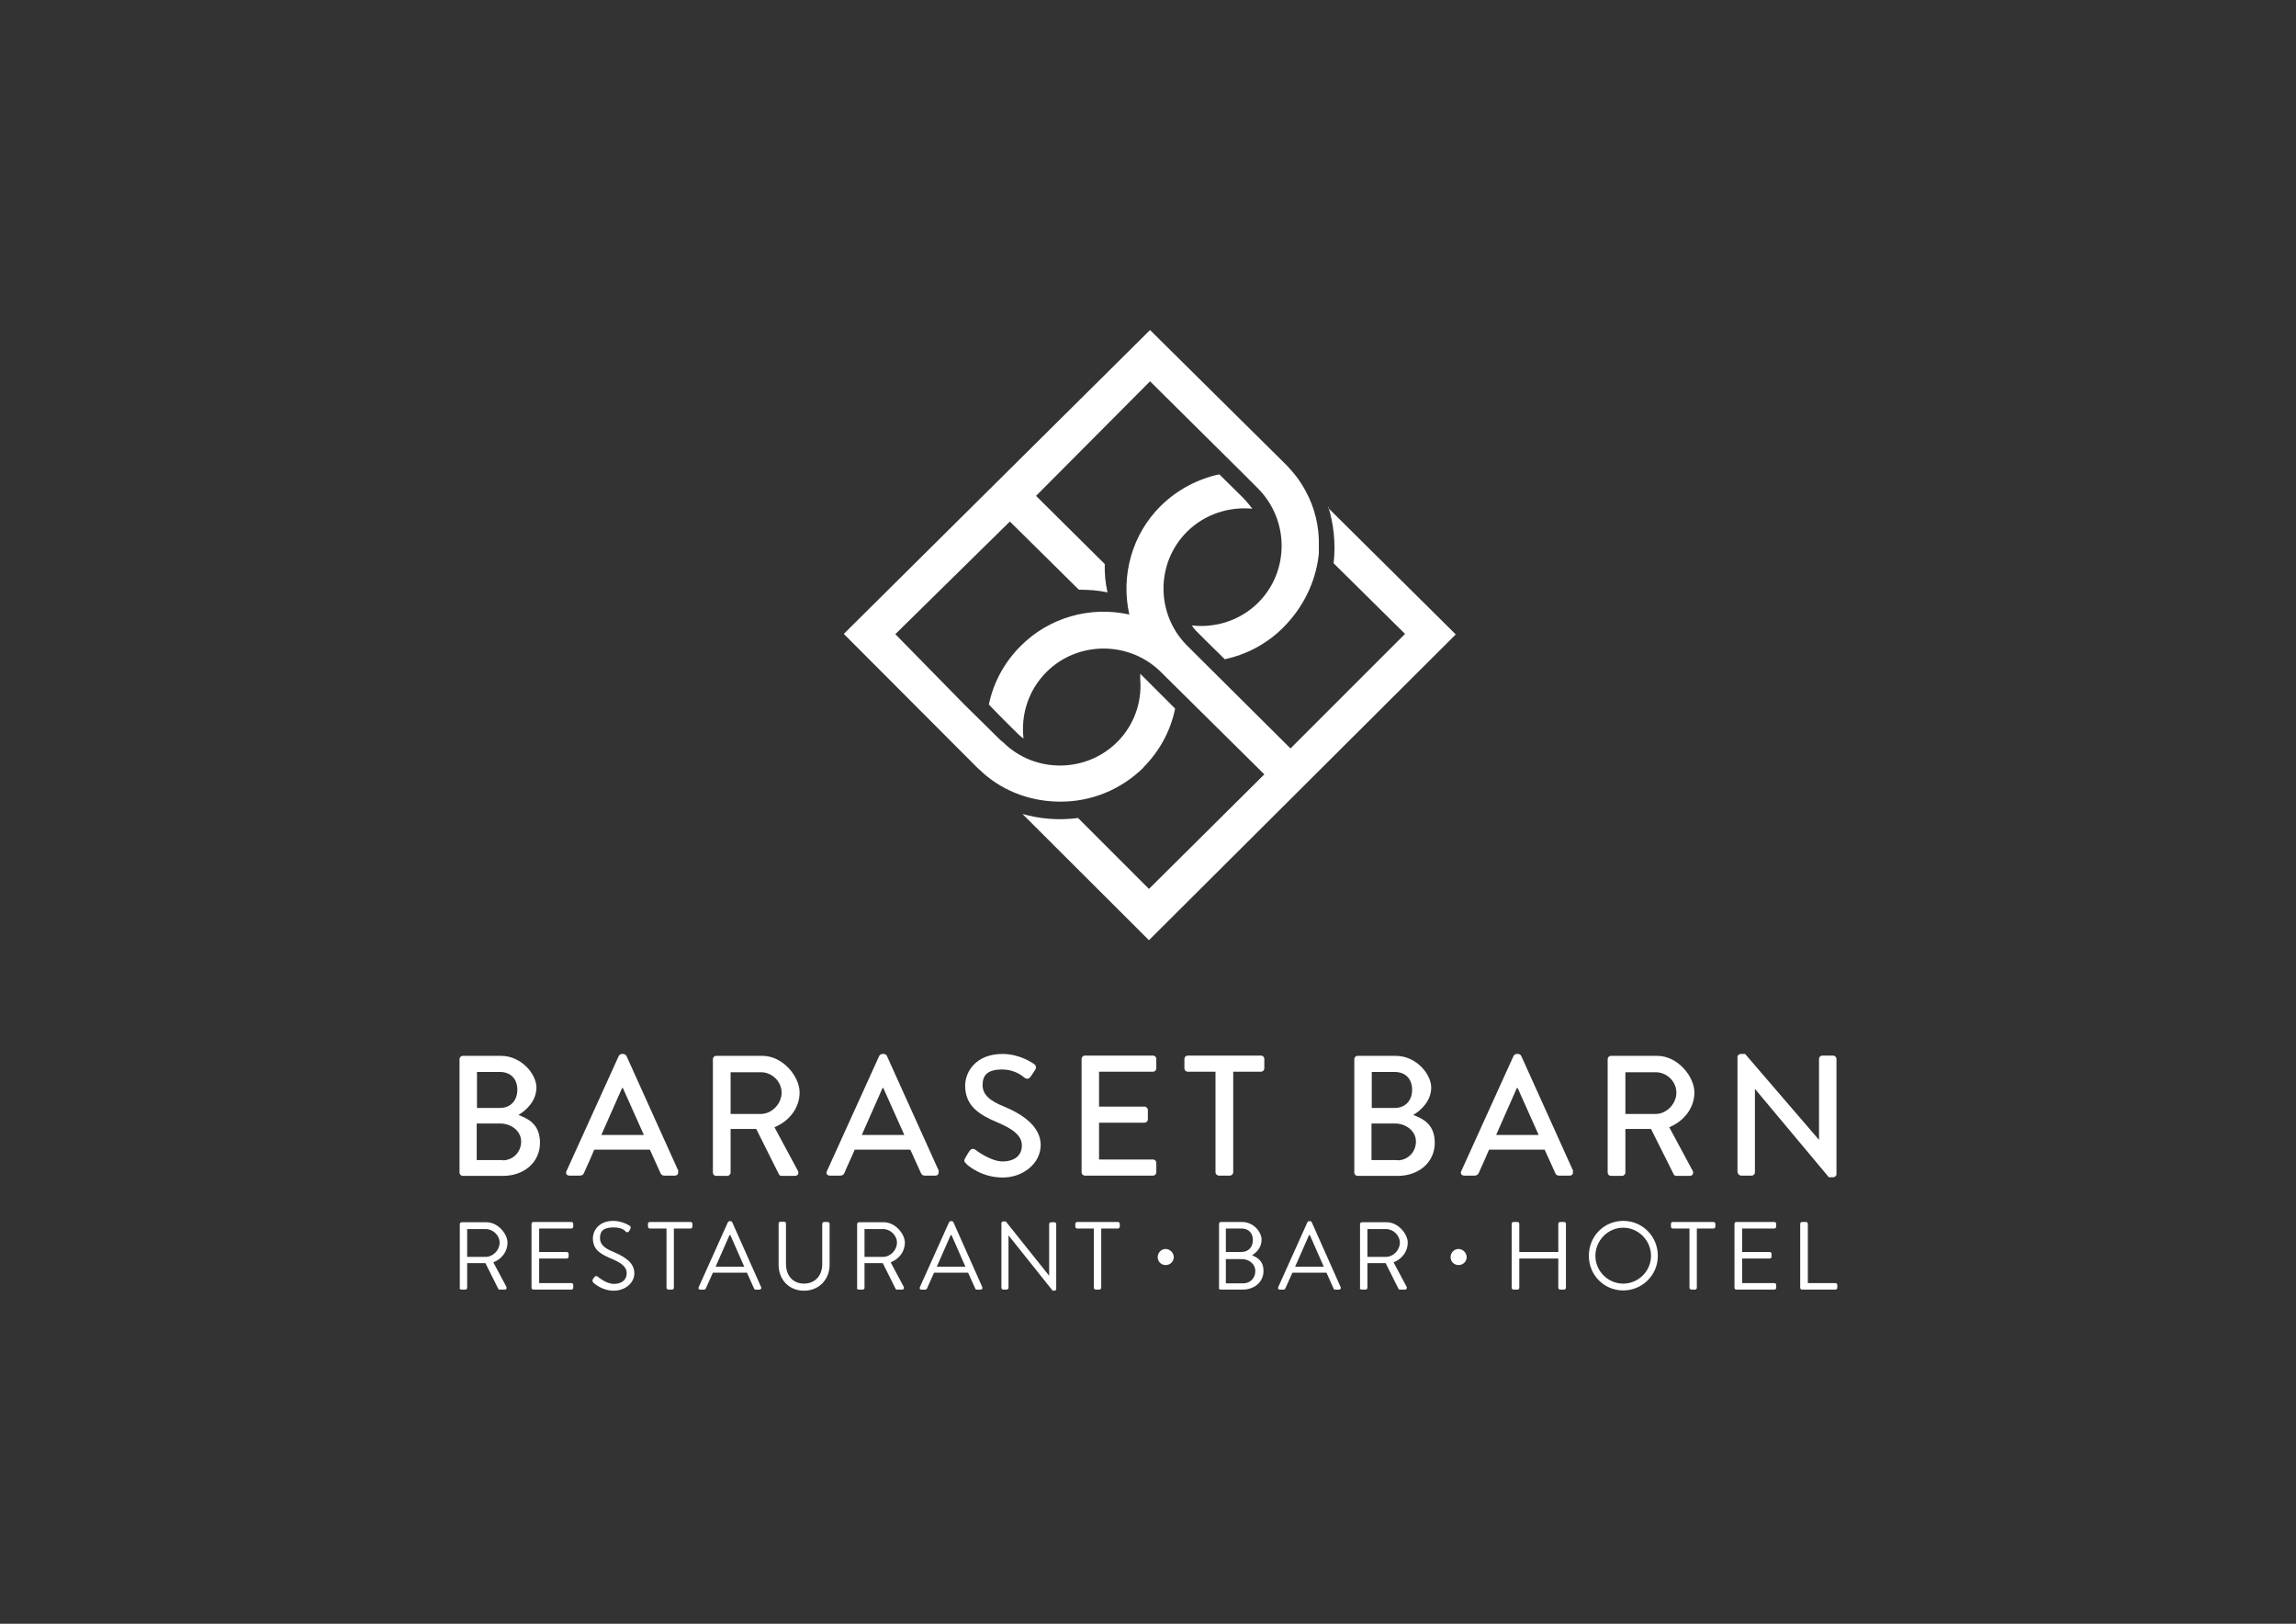 <?xml version="1.0" encoding="UTF-8"?>
<svg xmlns="http://www.w3.org/2000/svg" version="1.1" viewBox="0 0 841.9 595.3">
  <rect x="0" y="0" width="841.9" height="595.3" fill="#333333" stroke="none"/>
  <defs>
    <style>
      .cls-1 {
        fill: #fff;
      }
    </style>
  </defs>
  <!-- Generator: Adobe Illustrator 28.7.6, SVG Export Plug-In . SVG Version: 1.2.0 Build 188)  -->
  <g>
    <g id="Layer_1">
      <path class="cls-1" d="M487.1,185.9c1.8,5.9,2.8,13,1.9,20.6l26.2,25.9-42,42-38.1-37.9c-11.3-11.5-11.3-30.1.1-41.5,6.5-6.5,15.4-9.3,24-8.5-1.2-1.6-2.7-3.4-4.9-5.5,0,0-3.3-3.3-7.2-7.1-7.9,1.7-15.4,5.6-21.5,11.6-10.5,10.4-14.7,25.5-11.5,39.8-14.4-3.2-29.5,1.1-39.9,11.6-6.1,6.1-10,13.6-11.6,21.4,1.1,1.2,2.1,2.1,2.9,3,2.1,2.1,3.8,3.9,7.8,7.8.6.6,1.3,1.2,2,1.6-1-8.7,1.8-17.7,8.4-24.3,11.4-11.4,30.1-11.5,41.7-.3l38.2,37.8-42.3,42-26-26c-7.6,1-14.5.2-20.4-1.5.1,0,.2.2.3.3l46.1,46,112.5-112.1-46.9-46.5Z"/>
      <path class="cls-1" d="M419.2,281.4c6-6,10-13.4,11.7-21.6l-12.8-12.8v2.1c.7,8.5-2.4,16.9-8.4,22.9-11.4,11.4-30.1,11.6-41.7.3l-1.2-1-13.3-13.1s0,0,0,0l-25.2-25.7,42-41.3,25.3,25c3.5,0,7,.2,10.5,1-.8-3.5-1.1-7-1-10.4l-25.2-25,41.8-42,33.1,32.8.9.9h0s4.6,4.6,4.6,4.6l1.1,1.1c11.4,11.6,11.4,30.3,0,41.7-6.6,6.6-15.7,9.4-24.4,8.4.5.8,1.1,1.5,1.7,2.1,4.5,4.5,6.3,6.3,8.8,8.7.5.5,1,1,1.6,1.6,7.8-1.7,15.3-5.5,21.4-11.6,7.3-7.3,11.8-16.5,13-26.3,0-.3.1-.7.1-1.1,0-.6,0-1.2,0-1.8,0-.2,0-.4,0-.6.2-7.2-1.5-14.2-4.9-20.4-1.2-2.2-2.2-3.5-2.2-3.6-1.1-1.6-2.3-3.1-3.7-4.6h0c0,0-.9-1-.9-1,0,0-.1-.1-.2-.2,0,0-.1-.1-.2-.2l-49.8-49.3-112.3,111.4,48.1,48.2c.3.3.6.6.9.9h0c.3.3.6.6.9.8l1.4,1.3h0c7.8,6.8,17.7,10.3,28.2,10.3,11.5,0,22.3-4.5,30.5-12.6"/>
      <path class="cls-1" d="M637.2,429.8c0,.6.6,1.2,1.2,1.2h3.9c.7,0,1.2-.6,1.2-1.2v-30.6h0l27.1,32.4h1.6c.6,0,1.2-.5,1.2-1.1v-42.3c0-.6-.6-1.2-1.2-1.2h-4c-.7,0-1.2.6-1.2,1.2v29.7h0l-27.1-31.5h-1.6c-.6,0-1.2.5-1.2,1.1v42.3Z"/>
      <path class="cls-1" d="M596,408.4v-15.3h11.1c4.1,0,7.6,3.4,7.6,7.5s-3.6,7.8-7.6,7.8h-11.1ZM612,413.3c5.4-2.2,9.3-7,9.3-12.8s-6.1-13.4-13.6-13.4h-17c-.7,0-1.2.6-1.2,1.2v41.6c0,.6.5,1.2,1.2,1.2h4.1c.6,0,1.2-.6,1.2-1.2v-16h9.4l8.3,16.6c.1.3.5.6,1,.6h4.9c1.1,0,1.5-1,1.1-1.8l-8.6-16Z"/>
      <path class="cls-1" d="M548.6,416.1l7.6-17.2h.3l7.7,17.2h-15.6ZM576.9,429.4l-19.1-42.3c-.2-.4-.7-.7-1.1-.7h-.6c-.3,0-.9.3-1.1.7l-19.2,42.3c-.4.8.1,1.6,1.1,1.6h3.9c.7,0,1.2-.5,1.4-.9,1.3-2.9,2.6-5.7,3.8-8.6h20.4l3.9,8.6c.2.6.7.9,1.4.9h3.9c.9,0,1.4-.8,1.1-1.6"/>
      <path class="cls-1" d="M512.4,425.3h-9.5v-13.4h8.6c4.1,0,7.7,2.8,7.7,6.6s-2.9,6.9-6.8,6.9M503,393h8.4c4,0,6.4,2.6,6.4,6.5s-2.4,6.7-6.4,6.7h-8.4v-13.2ZM518.3,408.7c2.9-1.7,6.5-5.2,6.5-10s-5.4-11.6-13-11.6h-14c-.7,0-1.2.6-1.2,1.2v41.6c0,.6.5,1.2,1.2,1.2h14.7c7.9,0,13.6-5.1,13.6-12.1s-4.5-8.9-7.8-10.2"/>
      <path class="cls-1" d="M445.7,429.8c0,.6.6,1.2,1.2,1.2h4.1c.6,0,1.2-.6,1.2-1.2v-36.9h10.2c.7,0,1.2-.6,1.2-1.2v-3.5c0-.6-.5-1.2-1.2-1.2h-26.9c-.7,0-1.2.6-1.2,1.2v3.5c0,.6.5,1.2,1.2,1.2h10.2v36.9Z"/>
      <path class="cls-1" d="M396.6,429.8c0,.6.5,1.2,1.2,1.2h25c.7,0,1.2-.6,1.2-1.2v-3.5c0-.6-.5-1.2-1.2-1.2h-19.8v-13.5h16.7c.6,0,1.2-.5,1.2-1.2v-3.5c0-.6-.6-1.2-1.2-1.2h-16.7v-12.8h19.8c.7,0,1.2-.6,1.2-1.2v-3.5c0-.6-.5-1.2-1.2-1.2h-25c-.7,0-1.2.6-1.2,1.2v41.6Z"/>
      <path class="cls-1" d="M354.3,426.7c1,.9,5.8,5,13.4,5s13.9-5.3,13.9-11.9-6.2-11.1-13.4-14.1c-5.2-2.1-7.9-4.3-7.9-7.9s1.8-5.7,7.1-5.7,8,2.9,8.4,3.1c.9.6,1.7.2,2.2-.6.5-.8,1.1-1.6,1.6-2.4.6-.9.1-1.8-.4-2.1-.6-.4-5.3-3.7-11.6-3.7-9.9,0-13.7,6.7-13.7,11.6,0,7.3,5,10.6,11.4,13.3,6.2,2.6,9.4,5,9.4,8.7s-2.8,5.8-7.1,5.8-9.6-4-10-4.3c-.7-.6-1.6-.3-2.1.5-.6.8-1.1,1.8-1.6,2.6-.6,1.1-.2,1.5.4,2"/>
      <path class="cls-1" d="M316,416.1l7.6-17.2h.3l7.7,17.2h-15.6ZM344.3,429.4l-19.1-42.3c-.2-.4-.7-.7-1.1-.7h-.6c-.3,0-.9.3-1.1.7l-19.2,42.3c-.4.8.1,1.6,1.1,1.6h3.9c.7,0,1.3-.5,1.4-.9,1.2-2.9,2.6-5.7,3.8-8.6h20.4l3.9,8.6c.3.6.7.9,1.4.9h3.9c.9,0,1.4-.8,1.1-1.6"/>
      <path class="cls-1" d="M267.9,408.4v-15.3h11.1c4.1,0,7.6,3.4,7.6,7.5s-3.6,7.8-7.6,7.8h-11.1ZM283.9,413.3c5.4-2.2,9.3-7,9.3-12.8s-6.1-13.4-13.6-13.4h-17c-.7,0-1.2.6-1.2,1.2v41.6c0,.6.5,1.2,1.2,1.2h4.1c.6,0,1.2-.6,1.2-1.2v-16h9.4l8.3,16.6c.1.3.5.6,1,.6h4.9c1.1,0,1.5-1,1.1-1.8l-8.6-16Z"/>
      <path class="cls-1" d="M220.5,416.1l7.6-17.2h.3l7.7,17.2h-15.6ZM248.8,429.4l-19.1-42.3c-.2-.4-.8-.7-1.1-.7h-.6c-.3,0-.9.3-1.1.7l-19.2,42.3c-.4.8.1,1.6,1.1,1.6h3.9c.8,0,1.3-.5,1.4-.9,1.3-2.9,2.6-5.7,3.8-8.6h20.4l3.9,8.6c.3.6.7.9,1.4.9h3.9c.9,0,1.4-.8,1.1-1.6"/>
      <path class="cls-1" d="M184.3,425.3h-9.5v-13.4h8.6c4.1,0,7.7,2.8,7.7,6.6s-2.9,6.9-6.8,6.9M174.9,393h8.4c4,0,6.4,2.6,6.4,6.5s-2.4,6.7-6.4,6.7h-8.4v-13.2ZM190.2,408.7c2.9-1.7,6.5-5.2,6.5-10s-5.4-11.6-13-11.6h-14c-.7,0-1.2.6-1.2,1.2v41.6c0,.6.5,1.2,1.2,1.2h14.7c7.9,0,13.6-5.1,13.6-12.1s-4.5-8.9-7.8-10.2"/>
      <path class="cls-1" d="M660.1,472.1c0,.4.3.7.7.7h12.2c.4,0,.7-.3.7-.7v-1c0-.4-.3-.7-.7-.7h-10.1v-21.7c0-.4-.3-.7-.7-.7h-1.4c-.4,0-.7.3-.7.7v23.4ZM636,472.1c0,.4.3.7.7.7h13.9c.4,0,.7-.3.7-.7v-1c0-.4-.3-.7-.7-.7h-11.8v-9h10.1c.4,0,.7-.3.7-.7v-1c0-.4-.3-.7-.7-.7h-10.1v-8.6h11.8c.4,0,.7-.3.7-.7v-1c0-.4-.3-.7-.7-.7h-13.9c-.4,0-.7.3-.7.7v23.4ZM619.5,472.1c0,.4.3.7.7.7h1.3c.4,0,.7-.3.7-.7v-21.7h6.1c.4,0,.7-.3.7-.7v-1c0-.4-.3-.7-.7-.7h-14.9c-.4,0-.7.3-.7.7v1c0,.4.3.7.7.7h6.1v21.7ZM585,460.4c0-5.6,4.6-10.3,10.2-10.3s10.2,4.7,10.2,10.3-4.6,10.2-10.2,10.2-10.2-4.6-10.2-10.2M582.6,460.4c0,7.1,5.6,12.7,12.6,12.7s12.7-5.6,12.7-12.7-5.6-12.8-12.7-12.8-12.6,5.7-12.6,12.8M554.3,472.1c0,.4.3.7.7.7h1.4c.4,0,.7-.3.7-.7v-10.7h14.3v10.7c0,.4.3.7.7.7h1.4c.4,0,.7-.3.7-.7v-23.4c0-.4-.3-.7-.7-.7h-1.4c-.4,0-.7.3-.7.7v10.3h-14.3v-10.3c0-.4-.3-.7-.7-.7h-1.4c-.4,0-.7.3-.7.7v23.4ZM534.8,463.8c1.7,0,3-1.3,3-2.9s-1.4-3-3-3-2.9,1.4-2.9,3,1.3,2.9,2.9,2.9M501.4,460.8v-10.2h6.8c2.7,0,5.1,2.3,5.1,5s-2.4,5.2-5.1,5.2h-6.8ZM498.6,472.1c0,.4.3.7.7.7h1.4c.4,0,.7-.3.7-.7v-9h6.7l4.7,9.4c0,.1.2.3.6.3h1.8c.6,0,.8-.6.6-1l-4.8-9c3.1-1.2,5.2-4,5.2-7.2s-3.5-7.5-7.7-7.5h-9.1c-.4,0-.7.3-.7.7v23.4ZM474.9,464.4l5.1-11.6h.3c1.7,3.9,3.4,7.7,5.1,11.6h-10.6ZM469.3,472.8h1.4c.3,0,.5-.2.6-.4l2.6-5.8h12.5l2.6,5.8c0,.2.3.4.6.4h1.4c.5,0,.8-.5.6-.9l-10.6-23.8c-.1-.2-.3-.4-.6-.4h-.4c-.3,0-.5.2-.6.4l-10.7,23.8c-.2.5,0,.9.6.9M449.5,470.4v-8.8h5.8c2.7,0,5,1.8,5,4.4s-1.9,4.5-4.4,4.5h-6.4ZM449.5,459.1v-8.7h5.7c2.7,0,4.2,1.7,4.2,4.2s-1.5,4.4-4.2,4.4h-5.7ZM446.9,472.1c0,.4.3.7.7.7h8c4.5,0,7.7-2.9,7.7-6.8s-2.4-5-4.2-5.8c1.7-1,3.5-2.9,3.5-5.7s-2.9-6.5-7.2-6.5h-7.7c-.4,0-.7.3-.7.7v23.4ZM427.4,463.8c1.7,0,3-1.3,3-2.9s-1.4-3-3-3-2.9,1.4-2.9,3,1.3,2.9,2.9,2.9M401.1,472.1c0,.4.3.7.7.7h1.3c.4,0,.7-.3.7-.7v-21.7h6.1c.4,0,.7-.3.7-.7v-1c0-.4-.3-.7-.7-.7h-14.9c-.4,0-.7.3-.7.7v1c0,.4.3.7.7.7h6.1v21.7ZM367.2,472.1c0,.4.3.7.7.7h1.2c.4,0,.7-.3.7-.7v-19.2h0l16.2,20.3h.6c.4,0,.7-.3.7-.6v-23.8c0-.4-.3-.7-.7-.7h-1.2c-.4,0-.7.3-.7.7v18.9h0l-15.9-19.9h-.9c-.4,0-.7.3-.7.6v23.8ZM343.5,464.4l5.1-11.6h.3c1.7,3.9,3.4,7.7,5.1,11.6h-10.6ZM337.9,472.8h1.4c.3,0,.5-.2.6-.4l2.6-5.8h12.5l2.6,5.8c0,.2.3.4.6.4h1.4c.5,0,.8-.5.6-.9l-10.6-23.8c-.1-.2-.3-.4-.6-.4h-.4c-.3,0-.5.2-.6.4l-10.7,23.8c-.2.5,0,.9.6.9M317,460.8v-10.2h6.8c2.7,0,5.1,2.3,5.1,5s-2.4,5.2-5.1,5.2h-6.8ZM314.2,472.1c0,.4.3.7.7.7h1.4c.4,0,.7-.3.7-.7v-9h6.7l4.7,9.4c0,.1.2.3.6.3h1.8c.6,0,.8-.6.6-1l-4.8-9c3.1-1.2,5.2-4,5.2-7.2s-3.5-7.5-7.7-7.5h-9.1c-.4,0-.7.3-.7.7v23.4ZM285.5,463.7c0,5.4,3.8,9.5,9.3,9.5s9.4-4.1,9.4-9.5v-15c0-.4-.3-.7-.7-.7h-1.3c-.4,0-.7.3-.7.7v14.8c0,4-2.5,7.1-6.7,7.1s-6.6-3.1-6.6-7.2v-14.8c0-.4-.3-.7-.7-.7h-1.3c-.4,0-.7.3-.7.7v15ZM262.4,464.4l5.1-11.6h.3c1.7,3.9,3.4,7.7,5.1,11.6h-10.6ZM256.8,472.8h1.4c.3,0,.5-.2.6-.4l2.6-5.8h12.5l2.6,5.8c0,.2.3.4.6.4h1.4c.5,0,.8-.5.6-.9l-10.6-23.8c-.1-.2-.3-.4-.6-.4h-.4c-.3,0-.5.2-.6.4l-10.7,23.8c-.2.5,0,.9.6.9M244.4,472.1c0,.4.3.7.7.7h1.3c.4,0,.7-.3.7-.7v-21.7h6.1c.4,0,.7-.3.7-.7v-1c0-.4-.3-.7-.7-.7h-14.9c-.4,0-.7.3-.7.7v1c0,.4.3.7.7.7h6.1v21.7ZM217.6,470.3c.5.4,3.3,2.9,7.4,2.9s7.6-2.7,7.6-6.4-3.1-5.9-7.8-7.9c-3-1.2-4.8-2.6-4.8-5s1.1-3.9,4.9-3.9,4.4,1.5,4.6,1.6c.6.3.9.2,1.2-.3.1-.2.3-.5.4-.7.4-.7,0-1.1-.2-1.2,0,0-2.6-1.8-6-1.8-5.6,0-7.5,3.9-7.5,6.3,0,4,2.3,5.6,6.2,7.3,4.1,1.7,6.2,3.1,6.2,5.6s-1.9,3.9-4.7,3.9-5.7-2.5-6-2.7c-.5-.4-.9-.1-1.2.3-.2.2-.4.5-.5.7-.4.7,0,1,.2,1.2M194.9,472.1c0,.4.3.7.7.7h13.9c.4,0,.7-.3.7-.7v-1c0-.4-.3-.7-.7-.7h-11.8v-9h10.1c.4,0,.7-.3.7-.7v-1c0-.4-.3-.7-.7-.7h-10.1v-8.6h11.8c.4,0,.7-.3.7-.7v-1c0-.4-.3-.7-.7-.7h-13.9c-.4,0-.7.3-.7.7v23.4ZM171.3,460.8v-10.2h6.8c2.7,0,5.1,2.3,5.1,5s-2.4,5.2-5.1,5.2h-6.8ZM168.5,472.1c0,.4.3.7.7.7h1.4c.4,0,.7-.3.7-.7v-9h6.7l4.7,9.4c0,.1.2.3.6.3h1.8c.6,0,.8-.6.6-1l-4.8-9c3.1-1.2,5.2-4,5.2-7.2s-3.5-7.5-7.7-7.5h-9.1c-.4,0-.7.3-.7.7v23.4Z"/>
    </g>
  </g>
</svg>